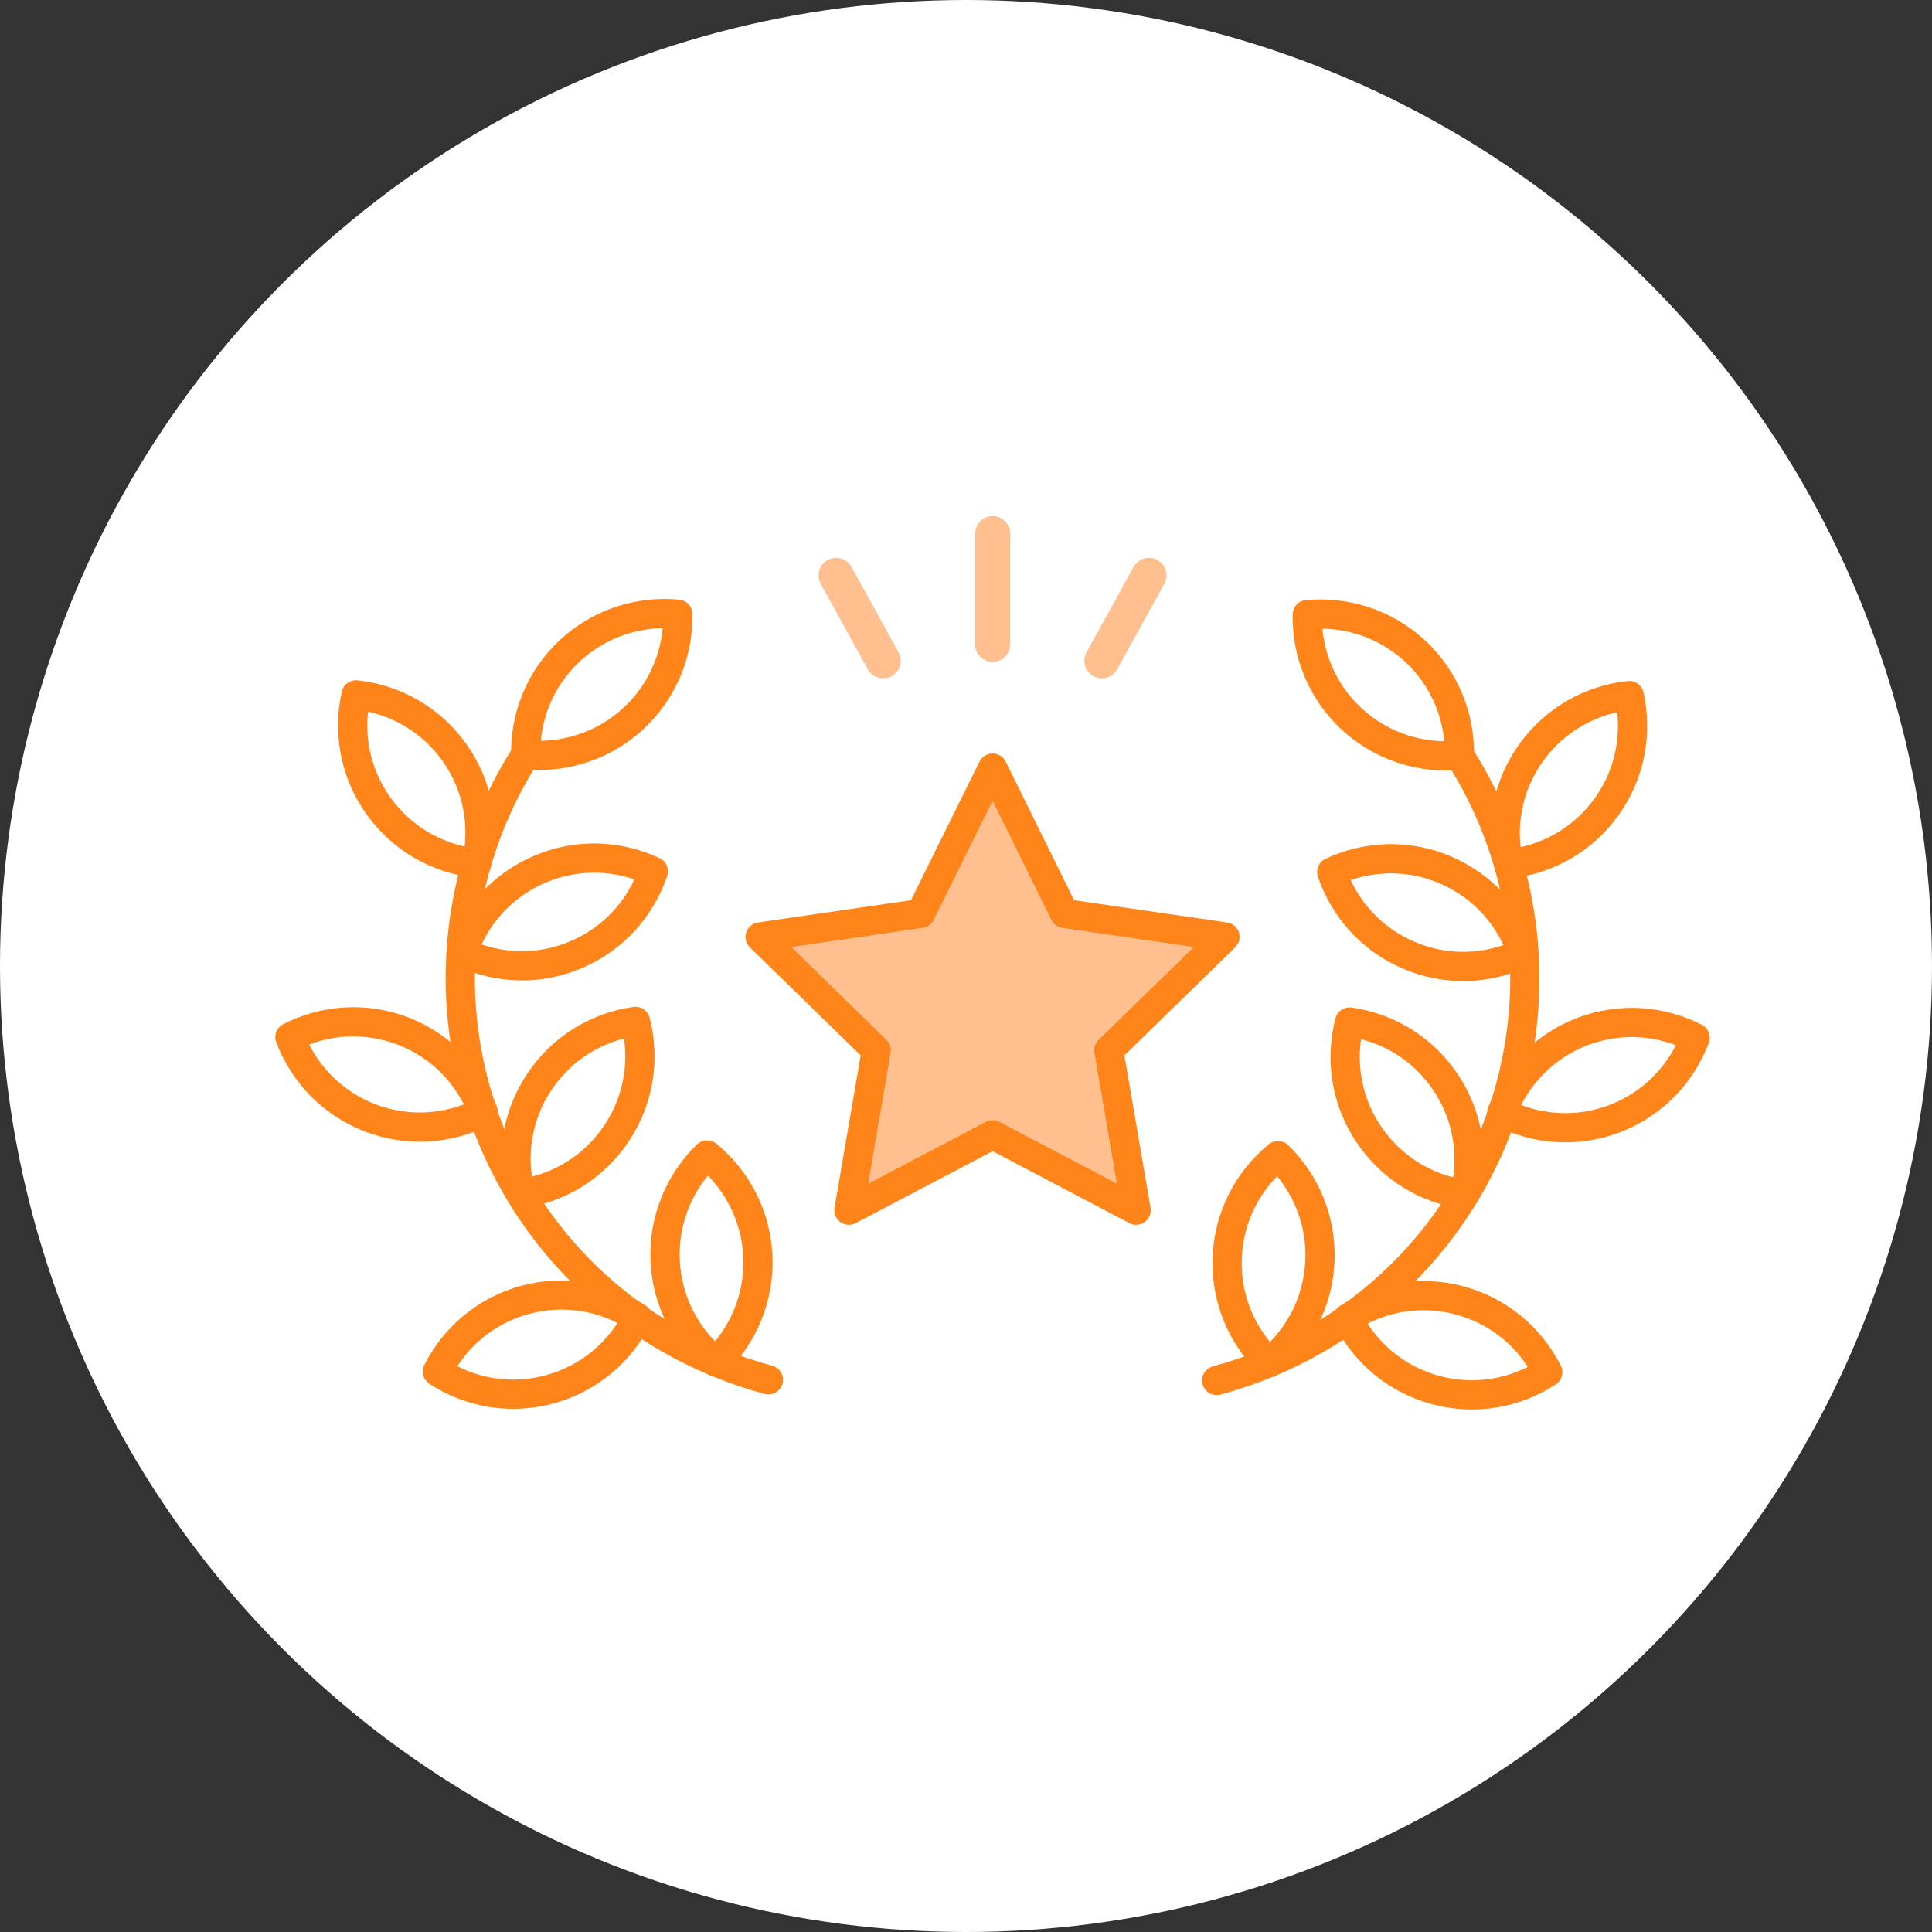 <?xml version="1.0" encoding="UTF-8"?><svg id="_レイヤー_2" xmlns="http://www.w3.org/2000/svg" viewBox="0 0 119 119"><rect x="0" y="0" width="119" height="119" fill="#333333" stroke="none"/><defs><style>.cls-1{fill:#fff;}.cls-1,.cls-2{stroke-width:0px;}.cls-3{stroke:#ffbf8f;stroke-width:2.16px;}.cls-3,.cls-4{fill:none;stroke-linecap:round;stroke-linejoin:round;}.cls-4{stroke:#ff841a;stroke-width:1.8px;}.cls-2{fill:#ffbf8f;}</style></defs><g id="_デザイン"><circle class="cls-1" cx="59.5" cy="59.5" r="59.5"/><path class="cls-1" d="m43.6,72.41c1.31,1.34,2.09,3.13,2.18,5.02.08,1.89-.54,3.74-1.73,5.19-1.31-1.34-2.1-3.13-2.18-5.02-.08-1.89.54-3.74,1.73-5.19Z"/><path class="cls-1" d="m33.97,67.14h0c1.05-1.57,2.64-2.7,4.46-3.17.27,1.86-.16,3.76-1.2,5.34-1.05,1.57-2.64,2.7-4.46,3.17-.27-1.86.16-3.76,1.2-5.34Z"/><path class="cls-1" d="m33.61,54.37c1.74-.74,3.69-.8,5.47-.2-.8,1.7-2.19,3.06-3.93,3.8-1.74.74-3.69.8-5.47.2.79-1.7,2.19-3.06,3.93-3.8Z"/><path class="cls-1" d="m24.05,49.13c-1.1-1.54-1.59-3.43-1.38-5.29,1.83.41,3.46,1.48,4.56,3.02,1.1,1.54,1.59,3.43,1.38,5.29-1.83-.41-3.46-1.48-4.56-3.02Z"/><path class="cls-1" d="m35.73,40.72c1.39-1.28,3.2-2,5.08-2.03-.18,1.87-1.03,3.62-2.42,4.9-1.39,1.28-3.2,2-5.08,2.03.18-1.87,1.03-3.62,2.42-4.9Z"/><path class="cls-1" d="m23.11,68.01c-1.77-.68-3.21-1.99-4.06-3.67,1.75-.66,3.7-.67,5.47.02,1.76.68,3.21,1.99,4.06,3.67-1.75.66-3.7.67-5.47-.02Z"/><path class="cls-1" d="m33.61,84.71c-1.83.49-3.77.28-5.44-.56,1.02-1.57,2.6-2.73,4.42-3.22,1.83-.49,3.77-.28,5.44.56-1.02,1.57-2.6,2.72-4.42,3.22Z"/><path class="cls-1" d="m95.04,46.89c1.1-1.54,2.73-2.61,4.56-3.02.2,1.86-.28,3.75-1.38,5.29-1.1,1.54-2.73,2.61-4.56,3.02-.2-1.87.28-3.76,1.38-5.29Z"/><path class="cls-1" d="m87.13,58.01c-1.74-.74-3.14-2.1-3.93-3.8,1.78-.6,3.73-.54,5.47.2,1.74.74,3.14,2.1,3.93,3.8-1.77.61-3.72.54-5.47-.2Z"/><path class="cls-1" d="m85.04,69.35c-1.05-1.57-1.47-3.48-1.2-5.33,1.82.47,3.41,1.59,4.46,3.17,1.05,1.57,1.47,3.48,1.2,5.34-1.82-.47-3.41-1.59-4.46-3.17Z"/><path class="cls-1" d="m78.67,72.45c1.19,1.45,1.81,3.3,1.73,5.19-.08,1.89-.87,3.68-2.18,5.02-1.19-1.45-1.81-3.3-1.73-5.19.08-1.89.87-3.68,2.18-5.02Z"/><path class="cls-1" d="m89.68,80.97c1.83.49,3.4,1.64,4.42,3.22-1.67.85-3.61,1.05-5.44.56-1.83-.49-3.4-1.64-4.42-3.22,1.67-.85,3.61-1.05,5.44-.56Z"/><path class="cls-1" d="m83.88,43.63c-1.39-1.28-2.25-3.04-2.42-4.9,1.88.03,3.69.75,5.08,2.03,1.39,1.28,2.25,3.04,2.42,4.9-1.88-.03-3.69-.75-5.08-2.03Z"/><path class="cls-1" d="m99.17,68.04c-1.77.68-3.72.68-5.47.02.85-1.67,2.3-2.98,4.06-3.67,1.77-.68,3.72-.68,5.47-.02-.85,1.67-2.29,2.98-4.06,3.67Z"/><path class="cls-2" d="m61.56,69.09c-.26-.14-.58-.14-.84,0l-7.23,3.8,1.38-8.05c.05-.29-.05-.59-.26-.8l-5.85-5.7,8.08-1.17c.29-.04.55-.23.68-.49l3.62-7.33,3.61,7.33c.13.27.39.45.68.49l8.08,1.17-5.85,5.7c-.21.21-.31.51-.26.8l1.38,8.05-7.23-3.8Z"/><line class="cls-3" x1="61.14" y1="32.87" x2="61.14" y2="39.69"/><line class="cls-3" x1="51.5" y1="35.44" x2="54.4" y2="40.7"/><line class="cls-3" x1="70.77" y1="35.44" x2="67.87" y2="40.7"/><path class="cls-4" d="m35.12,40.06c-1.86,1.72-2.78,4.08-2.74,6.43,2.34.22,4.76-.51,6.63-2.23,1.86-1.72,2.78-4.08,2.74-6.43-2.34-.22-4.76.51-6.63,2.23Z"/><path class="cls-4" d="m23.32,49.65c1.48,2.06,3.7,3.27,6.04,3.52.51-2.29.09-4.79-1.39-6.85-1.48-2.06-3.7-3.27-6.04-3.52-.51,2.29-.09,4.79,1.39,6.85Z"/><path class="cls-4" d="m33.25,53.54c-2.33.99-4,2.9-4.75,5.13,2.13,1,4.66,1.13,6.99.13,2.33-.99,4-2.9,4.75-5.13-2.13-1-4.66-1.13-6.99-.13Z"/><path class="cls-4" d="m22.78,68.85c2.37.91,4.89.7,6.98-.37-.83-2.2-2.56-4.05-4.92-4.97-2.37-.91-4.89-.7-6.98.37.83,2.2,2.56,4.05,4.92,4.97Z"/><path class="cls-4" d="m33.22,66.64c-1.41,2.11-1.75,4.62-1.16,6.89,2.33-.33,4.51-1.61,5.92-3.73,1.41-2.11,1.75-4.62,1.16-6.89-2.33.33-4.51,1.61-5.92,3.73Z"/><path class="cls-4" d="m33.84,85.58c2.45-.66,4.36-2.32,5.42-4.42-1.97-1.29-4.45-1.76-6.9-1.1s-4.36,2.32-5.42,4.42c1.97,1.29,4.45,1.76,6.9,1.1Z"/><path class="cls-4" d="m40.97,77.64c.11,2.53,1.31,4.76,3.13,6.25,1.68-1.64,2.69-3.97,2.58-6.5-.11-2.53-1.31-4.76-3.13-6.25-1.68,1.64-2.69,3.97-2.58,6.5Z"/><path class="cls-4" d="m47.33,84.99c-8.54-2.3-15.65-8.95-18.1-18.11-1.94-7.22-.58-14.55,3.15-20.4"/><path class="cls-4" d="m87.15,40.09c1.86,1.72,2.78,4.08,2.74,6.43-2.34.22-4.76-.51-6.63-2.23-1.86-1.72-2.78-4.08-2.74-6.43,2.34-.22,4.76.51,6.63,2.23Z"/><path class="cls-4" d="m98.96,49.69c-1.48,2.06-3.7,3.27-6.04,3.52-.51-2.29-.09-4.79,1.39-6.85,1.48-2.06,3.7-3.27,6.04-3.52.51,2.29.09,4.79-1.39,6.85Z"/><path class="cls-4" d="m89.02,53.58c2.33.99,4,2.9,4.75,5.13-2.13,1-4.66,1.13-6.99.13-2.33-.99-4-2.9-4.75-5.13,2.13-1,4.66-1.13,6.99-.13Z"/><path class="cls-4" d="m99.49,68.89c-2.37.91-4.89.7-6.98-.37.83-2.2,2.56-4.05,4.92-4.97,2.37-.91,4.89-.7,6.98.37-.83,2.2-2.56,4.05-4.92,4.97Z"/><path class="cls-4" d="m89.05,66.68c1.41,2.11,1.75,4.62,1.16,6.89-2.33-.33-4.51-1.61-5.92-3.73-1.41-2.11-1.75-4.62-1.16-6.89,2.33.33,4.51,1.61,5.92,3.73Z"/><path class="cls-4" d="m88.43,85.62c-2.45-.66-4.36-2.32-5.42-4.42,1.97-1.29,4.45-1.76,6.9-1.1,2.45.66,4.36,2.32,5.42,4.42-1.97,1.29-4.45,1.76-6.9,1.1Z"/><path class="cls-4" d="m81.3,77.68c-.11,2.53-1.31,4.76-3.13,6.25-1.68-1.64-2.69-3.97-2.58-6.5.11-2.53,1.31-4.76,3.13-6.25,1.68,1.64,2.69,3.97,2.58,6.5Z"/><path class="cls-4" d="m74.94,85.03c8.54-2.3,15.65-8.95,18.1-18.11,1.94-7.22.58-14.55-3.15-20.4"/><polygon class="cls-4" points="61.14 47.31 65.56 56.27 75.45 57.71 68.29 64.69 69.98 74.54 61.14 69.89 52.29 74.54 53.98 64.69 46.82 57.71 56.71 56.27 61.14 47.31"/></g></svg>